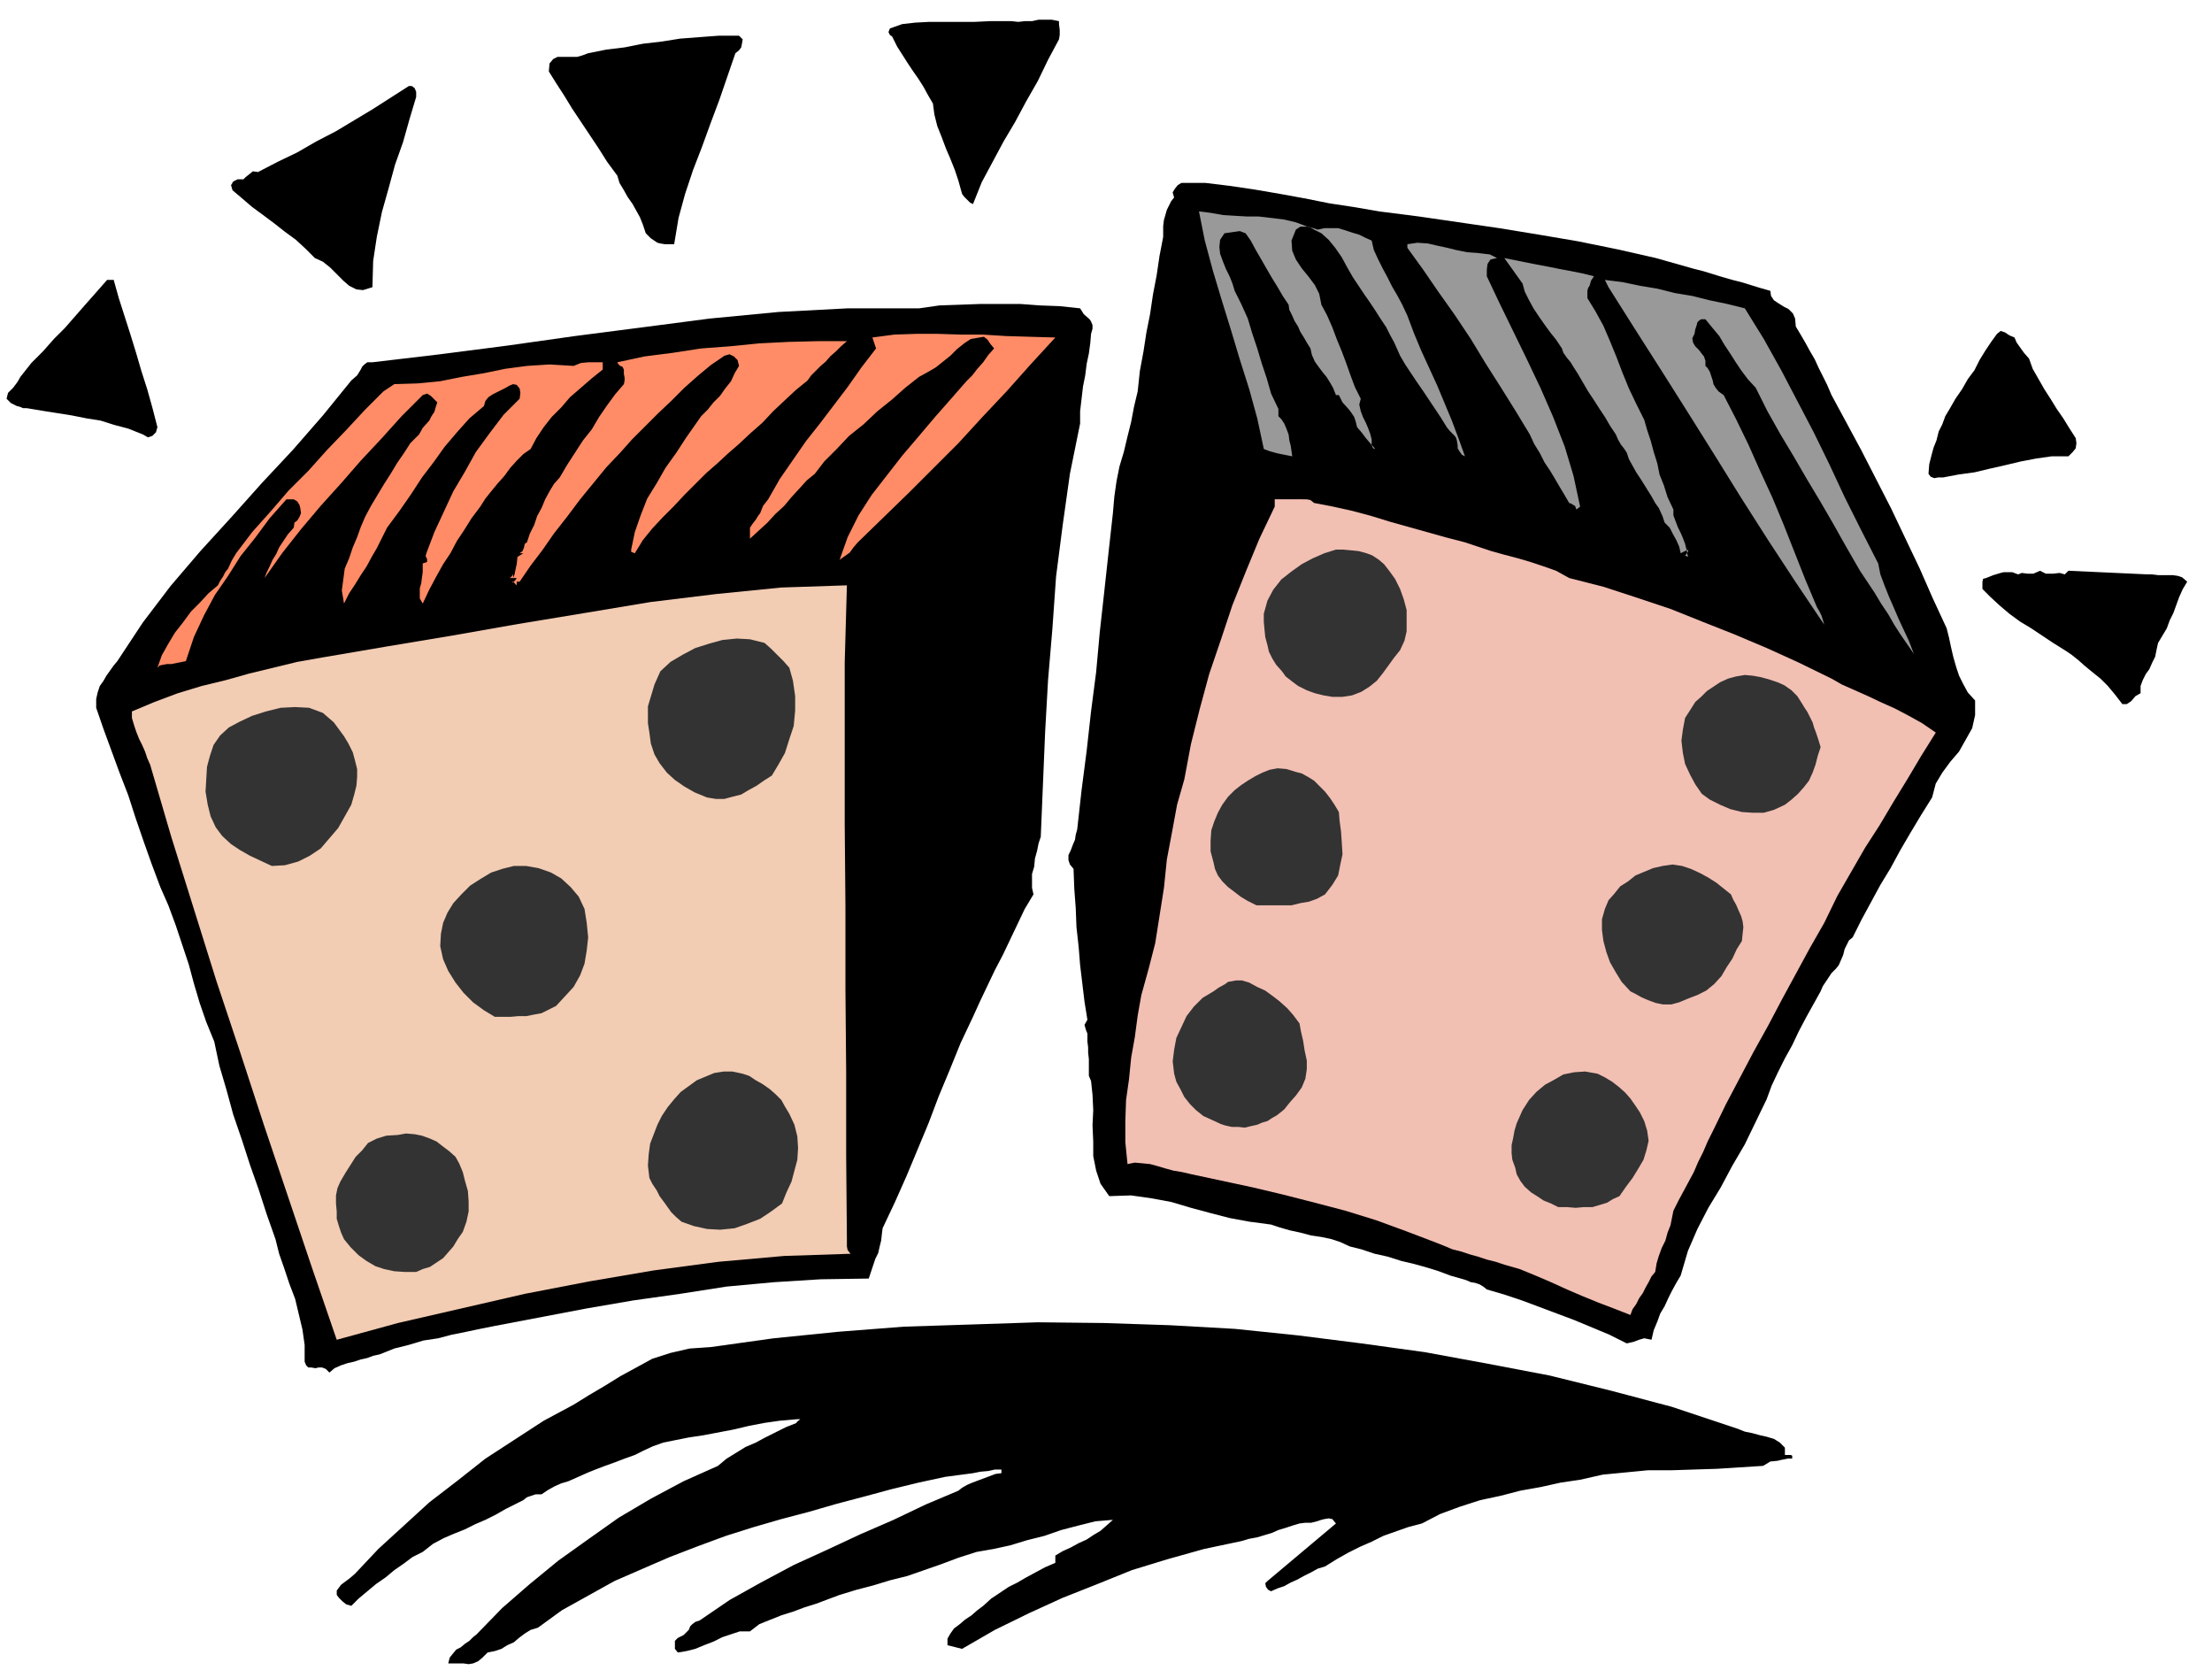 <svg xmlns="http://www.w3.org/2000/svg" fill-rule="evenodd" height="371.96" preserveAspectRatio="none" stroke-linecap="round" viewBox="0 0 3035 2302" width="490.455"><style>.brush1{fill:#000}.pen1{stroke:none}.brush5{fill:#333}</style><path class="pen1 brush1" d="M1453 29v4l1 8v7l-1 6-15 28-14 29-16 28-15 28-16 27-15 28-15 28-12 30-4-2-4-4-4-4-3-4-5-18-5-15-6-15-6-14-6-16-6-15-4-16-2-15-7-12-6-11-7-11-7-10-8-12-7-11-7-11-5-10-2-4-3-2-2-4 2-5 17-6 18-2 19-1h62l21-1h30l9 1 9-1h10l9-2h18l10 2zm-434 25-1 6-1 5-3 4-5 4-11 32-11 32-12 32-12 33-12 31-11 33-9 33-6 36h-13l-6-1-4-1-9-6-7-7-4-12-4-10-5-9-5-9-7-10-5-9-6-10-3-10-14-19-12-19-12-18-12-18-12-18-11-18-11-17-10-16 1-11 5-6 6-3h27l7-2 8-3 25-5 25-3 25-5 26-3 25-4 26-2 27-2h28l5 5zm-448 79-9 30-9 32-11 31-9 33-9 32-7 34-5 33-1 36-13 4-9-1-10-5-8-7-9-9-9-9-10-8-11-5-13-13-13-12-15-11-14-11-16-12-15-11-14-12-13-11-2-7 3-5 6-3h8l3-3 5-4 5-4 7 1 27-14 27-13 26-15 27-14 25-15 25-15 25-16 25-16h4l4 3 2 5v7zm1321 157 55 7 55 8 55 8 55 9 53 9 54 11 53 12 53 15 12 3 13 4 13 4 14 4 12 3 13 4 13 4 14 4 1 7 4 6 6 4 8 5 6 3 6 6 3 7 1 11 6 10 7 12 6 11 7 12 5 11 6 12 6 12 6 14 20 37 21 39 20 39 21 41 19 40 20 42 18 41 19 41 3 12 3 14 3 13 4 14 4 12 6 12 6 11 10 11v20l-4 18-9 16-9 16-12 14-11 15-9 15-5 19-15 24-15 25-14 24-13 24-14 23-13 24-13 24-12 24-5 4-3 6-3 6-2 8-3 7-3 7-4 5-6 6-4 6-4 6-4 6-3 7-10 18-10 18-10 19-9 19-10 18-9 18-9 19-7 19-15 31-15 31-17 29-16 30-17 28-15 29-13 30-10 34-6 10-6 11-5 10-5 11-6 10-4 11-5 12-3 13-10-2-7 2-8 3-9 2-24-12-24-10-24-10-24-9-24-9-24-9-24-8-24-7-5-4-5-3-6-2-6-1-7-3-7-2-7-2-7-2-16-6-16-5-18-5-17-4-19-6-18-4-18-6-16-4-13-6-12-4-14-3-14-2-15-4-14-3-14-4-12-4-30-4-27-5-27-7-26-7-27-8-27-5-28-4-30 1-12-17-6-18-4-20v-20l-1-22 1-21-1-21-2-19-3-7v-23l-1-9v-7l-1-8v-11l-2-5-2-7 4-7-4-25-3-25-3-25-2-25-3-27-1-26-2-27-1-27-5-6-2-6v-7l3-6 3-8 3-7 1-7 2-7 6-54 7-54 6-54 7-54 5-55 6-54 6-55 6-54 2-23 3-21 4-20 6-20 5-21 5-20 4-21 5-21 3-28 5-27 4-26 5-25 4-27 5-26 4-27 5-26v-15l1-8 2-7 2-7 3-6 3-6 4-5-2-7 3-5 4-5 5-3h33l33 4 34 5 35 6 33 6 35 7 33 5 35 6z"/><path class="pen1" d="m1778 305 8 3 8 3 8 2 6 2 9-2h19l10 3 9 3 10 3 8 4 9 4 3 13 6 13 6 12 7 13 6 12 7 12 7 13 7 15 9 24 10 24 11 24 11 24 10 24 10 24 9 24 9 25-4-2-3-4-3-5v-4l-1-6-1-4-2-3-2-2-5-5-4-5-8-13-8-12-8-12-8-12-9-13-8-12-8-12-7-12-4-9-4-9-6-11-5-10-8-12-7-11-8-12-7-10-8-12-8-12-8-14-7-13-9-13-9-11-10-9-10-5-7-4h-12l-6 4-6 15 1 14 5 12 8 12 9 11 9 12 6 12 3 15 8 15 7 16 6 16 7 17 6 16 6 17 6 16 8 16-2 8 2 9 3 8 4 8 3 7 3 8 2 8v8l2 4 3 1-7-8-6-7-6-8-6-7-2-8-2-6-4-6-3-4-9-10-5-10h-4l-4-10-4-7-5-8-5-6-6-8-5-7-4-9-2-9-5-8-4-7-5-8-3-7-5-8-3-7-4-8-1-7-8-12-7-12-8-13-7-12-8-14-7-12-7-13-7-10-8-3-7 1-7 1-7 1-6 9-1 10 1 9 4 11 4 10 5 10 4 10 3 10 9 18 9 20 6 20 7 21 6 20 7 21 6 21 10 21v10l4 4 4 6 3 7 3 8 1 8 2 8 1 7 1 7-5-1-5-1-5-1-5-1-11-3-8-3-9-42-11-40-13-41-12-40-13-42-12-40-11-41-8-40 16 2 17 3 16 1 17 1h16l17 2 17 2 17 4zm266 44 10 5-9 2-4 6-1 8v9l17 36 19 39 19 39 19 40 17 39 16 41 12 40 9 42-5 4-2-5-2-1-3-2-3-1-7-12-6-10-7-12-6-10-8-12-6-12-8-13-6-13-20-33-20-32-21-33-20-33-22-33-22-31-22-32-21-29v-5l14-2 14 1 13 3 14 3 12 3 15 3 14 1 17 2zm143 30-4 6-2 7-2 3-1 4v10l11 18 11 20 9 21 9 22 8 21 9 22 10 21 11 22 4 14 5 15 4 15 5 16 3 15 6 15 5 16 8 17v8l3 8 3 8 4 8 3 7 3 8 2 8 2 10-4-2 2-2 2-3v-3l-10 5-2-9-4-9-5-9-4-8-7-7-3-9-5-11-5-7-5-9-5-8-5-8-5-8-6-9-5-9-5-9-3-9-4-6-4-5-4-7-3-7-8-12-7-12-8-12-7-11-8-12-7-12-7-12-7-11-3-5-5-6-5-7-2-6-8-12-8-10-8-11-7-10-8-12-6-11-6-12-3-11-25-35 15 3 15 3 15 3 16 3 15 3 16 3 15 3 16 4zm207 44 26 42 24 43 22 42 23 44 21 43 21 45 22 44 24 47 3 15 6 16 6 15 7 16 6 14 7 15 7 15 7 18-9-13-9-13-9-14-8-14-10-15-9-15-10-15-10-15-19-33-18-32-18-31-18-30-18-31-18-30-18-32-16-32-11-12-9-12-8-12-7-11-8-12-7-12-10-12-9-11h-6l-3 2-2 2-1 4-2 6-1 6-3 6 1 6 3 5 5 5 3 4 4 5 2 6v7l3 3 3 5 2 6 2 6 1 5 3 5 4 5 7 5 17 33 17 35 16 36 17 37 15 36 15 38 15 38 16 38 3 5 3 6 2 6 2 7-39-58-38-58-37-58-36-58-37-59-36-57-37-58-36-57-5-10 24 3 24 5 24 4 24 6 24 4 24 6 24 5 24 6z" style="fill:#999"/><path class="pen1 brush1" d="m156 384 7 25 8 25 8 25 8 26 7 24 8 25 7 25 7 27-2 7-5 5-6 2-7-4-20-8-19-5-19-6-19-3-20-4-19-3-19-3-18-3-6-1h-5l-5-2-4-1-8-4-6-6 2-8 7-7 6-8 4-7 15-19 16-16 15-17 15-15 14-16 14-16 15-17 15-17h9zm1326 39 5 8 8 7 2 3 2 5v5l-2 7-1 12-2 15-3 14-2 16-3 15-2 17-2 17v17l-14 69-10 71-9 70-5 71-6 71-4 71-3 72-3 72-3 9-2 10-3 11-1 11-3 10v19l2 9-12 20-10 21-10 21-10 21-11 21-10 21-10 21-10 22-17 36-15 37-15 36-14 37-15 36-15 36-16 36-17 36-1 8-1 9-2 8-2 9-4 8-3 9-3 9-3 9-66 1-64 4-65 6-64 10-64 9-64 11-63 12-63 12-20 4-19 4-20 4-19 5-20 3-20 6-20 5-20 8-9 2-8 3-9 2-9 3-9 2-9 3-9 4-7 6-5-5-5-2h-5l-4 1-6-1h-4l-3-3-2-5v-23l-3-21-5-21-5-21-8-21-7-21-7-20-5-20-12-34-11-34-12-34-11-34-12-35-9-33-10-34-7-33-11-27-9-26-8-27-7-26-9-27-9-27-10-27-11-25-12-32-11-31-11-32-10-31-12-31-11-30-11-30-10-29v-12l2-9 3-9 5-7 4-7 5-7 5-7 5-6 35-53 38-50 41-48 42-46 42-47 43-46 41-47 39-48 8-7 5-8 2-4 3-3 4-3h7l93-11 93-12 92-13 93-12 92-12 94-9 95-5h98l28-4 29-1 27-1h55l27 2 27 1 28 3zm1282 40 3 7 5 7 5 7 7 8 5 14 8 14 8 14 9 14 8 13 9 13 8 13 9 14 1 7-1 7-4 5-6 6h-23l-21 3-21 4-21 5-22 5-21 5-22 3-21 4h-7l-5 1-5-2-3-4 1-13 3-12 3-11 4-10 3-12 5-10 4-11 6-10 8-14 9-13 8-14 9-12 7-14 8-13 8-12 8-11 5-4 6 2 6 4 7 3z"/><path class="pen1" d="m1448 463-34 37-33 37-33 35-33 36-34 34-34 34-35 34-35 34-6 7-5 7-7 5-7 5 11-31 15-30 18-28 21-27 21-27 23-27 22-26 22-25 7-8 7-8 7-8 8-8 7-9 8-9 7-10 8-9-5-6-4-6-5-4-6 1-12 2-9 6-10 8-9 9-10 8-10 8-12 7-11 6-19 15-18 16-20 16-19 18-20 16-17 18-17 17-13 17-11 9-10 11-11 12-10 12-12 11-11 12-12 11-12 11v-15l4-6 4-5 3-5 3-4 4-10 7-9 16-28 18-26 18-26 19-24 19-25 19-25 19-27 20-26-5-15 30-4 30-1h30l31 1h30l32 2 33 1 35 1zm-286 5-8 7-7 7-8 7-6 7-7 6-7 7-6 6-5 7-16 13-15 14-16 15-15 16-16 14-16 15-15 13-14 13-16 14-15 15-15 15-15 16-15 15-14 15-13 16-11 18-5-2v2-5l5-24 8-23 9-23 13-21 12-21 15-21 13-20 14-20 7-10 9-9 8-10 9-9 7-10 8-10 5-11 6-10-2-8-5-5-6-3-7 2-19 13-18 15-18 16-18 18-18 17-18 18-18 18-16 18-19 20-18 22-18 22-18 24-18 23-16 23-16 21-15 22h-4v5l-5-5-2 1h2l3-3 2-3h-10l2-1 3-4v5l2-5 1-5 1-5 1-4 1-10 8-5h-5l4-3 2-5 1-5 3-2 4-12 6-12 4-12 6-11 5-12 6-11 6-10 8-9 10-17 11-17 11-17 12-15 10-17 11-16 11-15 12-14 1-5v-4l-1-5v-6l-2-4-3-1-3-3-1-2 37-8 39-5 39-6 40-3 40-4 40-2 40-1h40zm-335 39-15 12-15 13-15 13-12 14-13 13-11 14-10 15-8 15-10 7-9 9-9 10-8 11-9 10-9 11-8 10-7 11-12 16-10 16-10 15-9 17-10 15-10 18-9 17-9 19-4-7v-14l2-7 1-8 1-7v-12l6-2v-4l-2-4 1-4 11-29 13-28 13-28 16-27 15-27 19-26 19-25 22-22 1-8-1-6-4-5-5-1-5 2-5 3-6 3-6 3-6 3-6 4-4 5-2 7-20 17-17 19-17 20-15 21-16 21-15 23-16 23-17 23-7 14-7 14-7 12-7 13-8 12-8 13-8 12-7 14-3-18 2-15 2-15 6-14 5-15 6-14 5-14 6-14 8-15 9-15 9-15 9-14 9-15 9-13 9-14 12-12 5-9 9-10 3-6 4-6 2-7 2-6-5-5-4-4-5-3-6 2-29 29-27 30-29 31-27 31-28 31-27 32-26 33-24 34 3-8 4-8 4-9 5-8 4-9 6-9 6-9 8-9 1-7 4-3 3-5 2-5-1-7-1-4-3-5-5-3h-10l-23 26-20 27-20 25-17 27-18 26-15 28-14 30-11 33-5 1-5 1-5 1-5 1h-6l-5 1-5 1-3 3 6-17 9-16 9-15 11-14 11-15 12-12 12-13 13-11 3-6 4-6 3-6 4-5 5-11 6-10 22-29 25-28 25-29 27-27 26-29 26-27 26-28 25-25 15-10 32-1 31-3 30-6 30-5 29-6 30-4 31-2 33 2 10-4 10-1h20v10z" style="fill:#ff8c66"/><path class="pen1" style="fill:#f2bfb3" d="M1788 685h5l5 1 5 4 26 5 27 6 26 7 26 8 25 7 25 7 25 7 27 7 18 6 18 6 18 5 19 5 17 5 18 6 17 6 18 10 47 12 46 15 45 15 45 18 43 17 45 19 44 20 45 22 14 8 18 8 18 8 19 9 18 8 19 10 18 10 19 13-20 32-19 32-19 31-19 32-20 31-19 33-19 33-18 37-20 35-19 35-19 35-19 36-20 36-19 36-19 36-18 37-7 14-6 14-7 14-6 14-7 13-7 13-7 13-7 14-2 10-2 10-4 10-3 11-5 10-4 11-3 10-2 12-5 6-4 8-4 7-4 8-5 7-4 8-5 7-3 8-23-9-21-8-22-9-21-9-22-10-21-9-22-9-21-6-12-4-12-3-12-4-11-3-12-4-12-3-12-5-10-4-42-16-41-15-42-13-42-11-43-11-42-10-42-9-42-9-13-3-12-2-11-3-10-3-11-3-10-1-11-1-10 2-3-30v-29l1-29 4-28 3-30 5-28 4-30 5-28 10-36 9-35 6-38 6-38 4-39 7-37 7-38 10-35 9-48 12-48 13-48 16-47 16-48 18-45 19-46 21-44v-10h39z"/><path class="pen1 brush5" d="m1906 783 8 11 7 14 5 14 4 15v29l-3 13-6 13-8 10-8 11-8 11-8 10-10 8-11 7-13 5-13 2h-14l-12-2-12-3-11-4-12-6-8-6-9-7-5-7-8-9-5-8-5-10-2-9-3-11-1-10-1-11v-11l5-18 8-15 11-14 14-11 14-10 15-8 16-7 16-5h10l11 1 10 1 11 3 8 3 9 6 7 6 7 9z"/><path class="pen1 brush1" d="M2947 788h6l8 1h20l7 1 6 2 7 6-6 10-5 11-4 11-4 11-5 10-4 11-6 10-6 10-2 9-2 10-4 8-4 9-5 7-4 8-3 8v10l-7 4-6 7-6 4h-6l-10-13-10-12-10-10-10-8-11-9-9-8-10-8-9-6-16-10-15-10-15-10-15-9-15-11-13-11-13-12-11-11v-10l1-4 4-1 10-4 10-3 4-1h12l8 3 5-2 8 1h8l9-4 8 4h10l9-1 7 2 5-5 109 5z"/><path class="pen1" style="fill:#f2ccb3" d="m1162 803-3 106v221l1 114v113l1 115v114l1 114v10l1 5 4 5-91 3-90 8-90 12-88 15-88 17-87 20-87 20-84 23-34-99-33-98-33-98-32-98-33-99-31-99-31-99-29-99-4-9-3-9-4-9-4-8-4-10-3-9-3-10v-9l31-13 32-12 33-10 33-8 32-9 33-8 33-8 34-6 88-15 90-15 91-16 91-15 90-15 90-11 90-9 90-3z"/><path class="pen1 brush5" d="m1083 916 5 18 3 21v20l-2 21-6 18-6 19-9 16-9 15-11 7-10 7-11 6-10 6-12 3-11 3h-12l-12-2-17-7-14-8-13-9-11-10-10-13-7-12-5-15-2-15-2-13v-23l3-10 3-10 3-10 4-9 4-9 14-13 17-10 17-9 19-6 18-5 20-2 18 1 20 5 9 8 9 9 8 8 8 9zm1390 50 3 5 4 6 3 6 4 8 2 7 3 8 3 9 3 10-4 12-3 12-4 11-5 11-7 9-8 9-9 8-9 7-15 7-14 4h-15l-15-1-16-4-14-6-14-7-11-8-9-13-7-13-7-15-3-15-2-17 2-15 3-16 9-14 5-8 8-7 8-8 9-6 9-6 11-5 11-3 12-2 11 1 11 2 11 3 12 4 9 4 10 7 8 8 7 11zm-2001 44 6 10 6 12 3 11 3 12v11l-1 12-3 12-4 14-9 16-9 16-12 14-12 14-15 10-16 8-18 5-18 1-15-7-15-7-14-8-12-8-12-11-9-12-7-15-4-16-3-18 1-17 1-17 4-15 5-15 9-13 12-11 15-8 17-8 19-6 20-5 20-1 19 1 19 7 15 13 14 19zm1365 104 1 12 2 15 1 15 1 16-3 14-3 15-8 13-10 13-11 6-11 4-12 2-12 3h-48l-12-6-10-6-9-7-8-6-8-8-6-8-4-9-2-9-4-15v-15l1-14 4-12 5-12 6-11 8-11 9-9 9-7 9-6 10-6 10-5 10-4 11-2 12 1 13 4 8 2 9 5 8 5 8 8 7 7 7 9 6 9 6 10zM802 1247l3 19 2 20-2 18-3 18-6 16-9 16-12 13-12 13-10 5-10 5-11 2-10 2h-11l-11 1h-21l-15-9-15-11-13-13-11-14-10-16-7-16-4-18 1-17 3-15 6-14 8-13 11-12 12-12 14-9 15-9 15-5 16-4h17l17 3 17 6 14 8 13 12 11 13 8 17zm1573-20 3 7 4 7 3 7 4 9 2 7 1 8-1 9-1 10-7 11-6 13-8 12-7 12-10 11-11 9-12 6-13 5-12 5-11 3h-11l-10-2-11-4-9-4-9-5-6-3-12-13-8-13-8-14-5-14-4-15-2-15v-15l4-14 5-12 8-9 8-10 11-7 10-8 12-5 12-5 13-3 14-2 13 2 12 4 13 6 11 6 11 7 10 8 10 8zm-592 177 2 11 3 13 2 13 3 14v12l-2 13-5 12-8 11-8 9-8 10-5 4-5 4-7 4-6 4-7 2-7 3-9 2-8 2-9-1h-9l-9-2-6-2-13-6-11-5-10-8-8-8-8-10-5-10-6-11-3-11-2-17 2-16 3-16 7-15 7-15 10-13 12-12 15-9 7-5 9-5 4-3 6-1 5-1h8l10 3 11 6 11 5 11 8 9 7 10 9 8 9 9 12zm-700 124 7 15 4 16 1 16-1 16-4 15-4 15-7 15-6 15-15 11-15 10-18 7-17 6-20 2-18-1-18-4-17-6-8-7-6-6-5-7-5-7-6-8-4-8-6-9-4-8-2-17 1-15 2-15 5-13 5-13 6-12 8-12 9-11 9-10 11-8 11-8 12-5 12-5 13-2h12l14 3 9 3 9 6 9 5 10 7 8 7 8 8 5 9 6 10zm1173 10 4 13 2 14-3 13-4 13-7 12-8 13-9 12-9 13-9 4-8 5-10 3-10 3h-12l-11 1-12-1h-12l-10-5-10-4-9-6-8-5-9-8-6-8-5-9-2-9-4-11-1-9v-11l2-9 2-11 3-10 4-9 4-9 9-14 10-11 12-10 13-7 12-7 15-3 15-1 17 3 10 5 10 6 9 7 9 8 7 8 7 10 6 9 6 12zm-1631 49 5 9 5 12 3 12 4 14 1 14v14l-3 14-5 14-7 10-6 10-7 8-7 8-9 6-9 6-10 3-9 4h-15l-15-1-14-3-12-4-12-7-11-8-11-11-9-11-4-9-3-9-3-10v-10l-1-11v-11l2-10 4-9 7-12 7-11 7-11 9-9 8-10 12-6 13-4 16-1 11-2 12 1 10 2 11 4 9 4 9 7 8 6 9 8z"/><path class="pen1 brush1" d="m1694 1823 87 9 87 11 87 12 87 16 84 16 85 21 83 22 81 27 9 3 10 4 10 2 11 3 9 2 10 3 8 5 7 7v10h8l2 1v4h-6l-5 1-5 1-4 1-10 1-10 6-32 2-31 2-32 1-31 1h-32l-31 3-31 3-31 7-27 4-27 6-28 5-27 7-28 6-28 9-27 10-25 13-19 5-17 6-17 6-16 8-16 7-16 8-16 9-16 10-10 3-9 5-10 5-9 5-9 4-9 5-9 3-9 4-4-2-3-4-1-5 3-3 94-79-5-6-5-1-6 1-4 1-6 2-8 2h-8l-8 1-10 3-9 3-10 3-9 4-10 3-10 3-11 2-10 3-52 11-50 14-49 15-47 19-48 19-46 21-47 23-45 26-20-5v-9l4-7 5-7 8-6 7-6 9-6 8-7 8-6 11-10 12-8 12-8 12-6 12-7 13-7 13-7 14-6v-10l10-6 11-5 11-6 11-5 9-6 10-6 8-7 9-8-24 2-24 6-23 6-23 8-24 6-23 7-23 5-23 4-25 8-24 9-23 8-23 8-24 6-23 7-23 6-23 7-16 6-16 6-16 5-16 6-16 5-15 6-15 6-13 10h-14l-12 4-12 4-12 6-13 5-12 5-12 3-12 2-4-5v-11l4-4 8-4 7-7 2-5 3-3 4-3 6-2 41-28 43-24 45-24 46-21 45-21 46-20 44-21 45-19 5-4 7-4 7-3 8-3 8-3 8-3 8-3 8-1v-5h-9l-9 2-11 1-10 2-38 5-37 8-37 9-37 10-38 10-38 11-38 10-38 11-38 12-38 14-39 15-37 16-39 17-36 20-36 20-33 24-10 3-8 5-8 6-7 6-9 4-8 5-9 3-10 2-7 7-6 5-7 3-6 1-7-1h-21l2-8 4-5 5-6 6-3 6-5 6-4 5-5 5-4 35-36 38-33 39-32 42-30 41-29 44-26 45-24 47-21 12-10 13-8 13-8 14-6 13-7 14-7 14-7 15-6v-1l5-4h-5l-23 2-21 3-21 4-21 5-21 4-21 4-20 3-20 4-15 3-14 5-13 6-12 6-14 5-13 5-14 5-13 5-10 4-9 4-9 4-9 4-10 3-9 4-9 5-9 6h-8l-6 2-6 2-5 4-6 3-6 3-6 3-6 3-14 8-14 7-14 6-14 7-15 6-14 6-15 8-14 11-14 7-12 9-13 9-12 10-13 9-12 10-12 10-10 10-7-2-5-4-5-5-3-4v-6l3-4 3-4 4-3 8-6 7-6 32-34 35-32 35-32 39-30 38-30 40-26 40-26 41-22 21-13 22-13 21-13 22-12 22-12 25-8 26-6 29-2 86-12 89-9 90-7 93-3 91-3 91 1 90 3 89 5z"/></svg>
